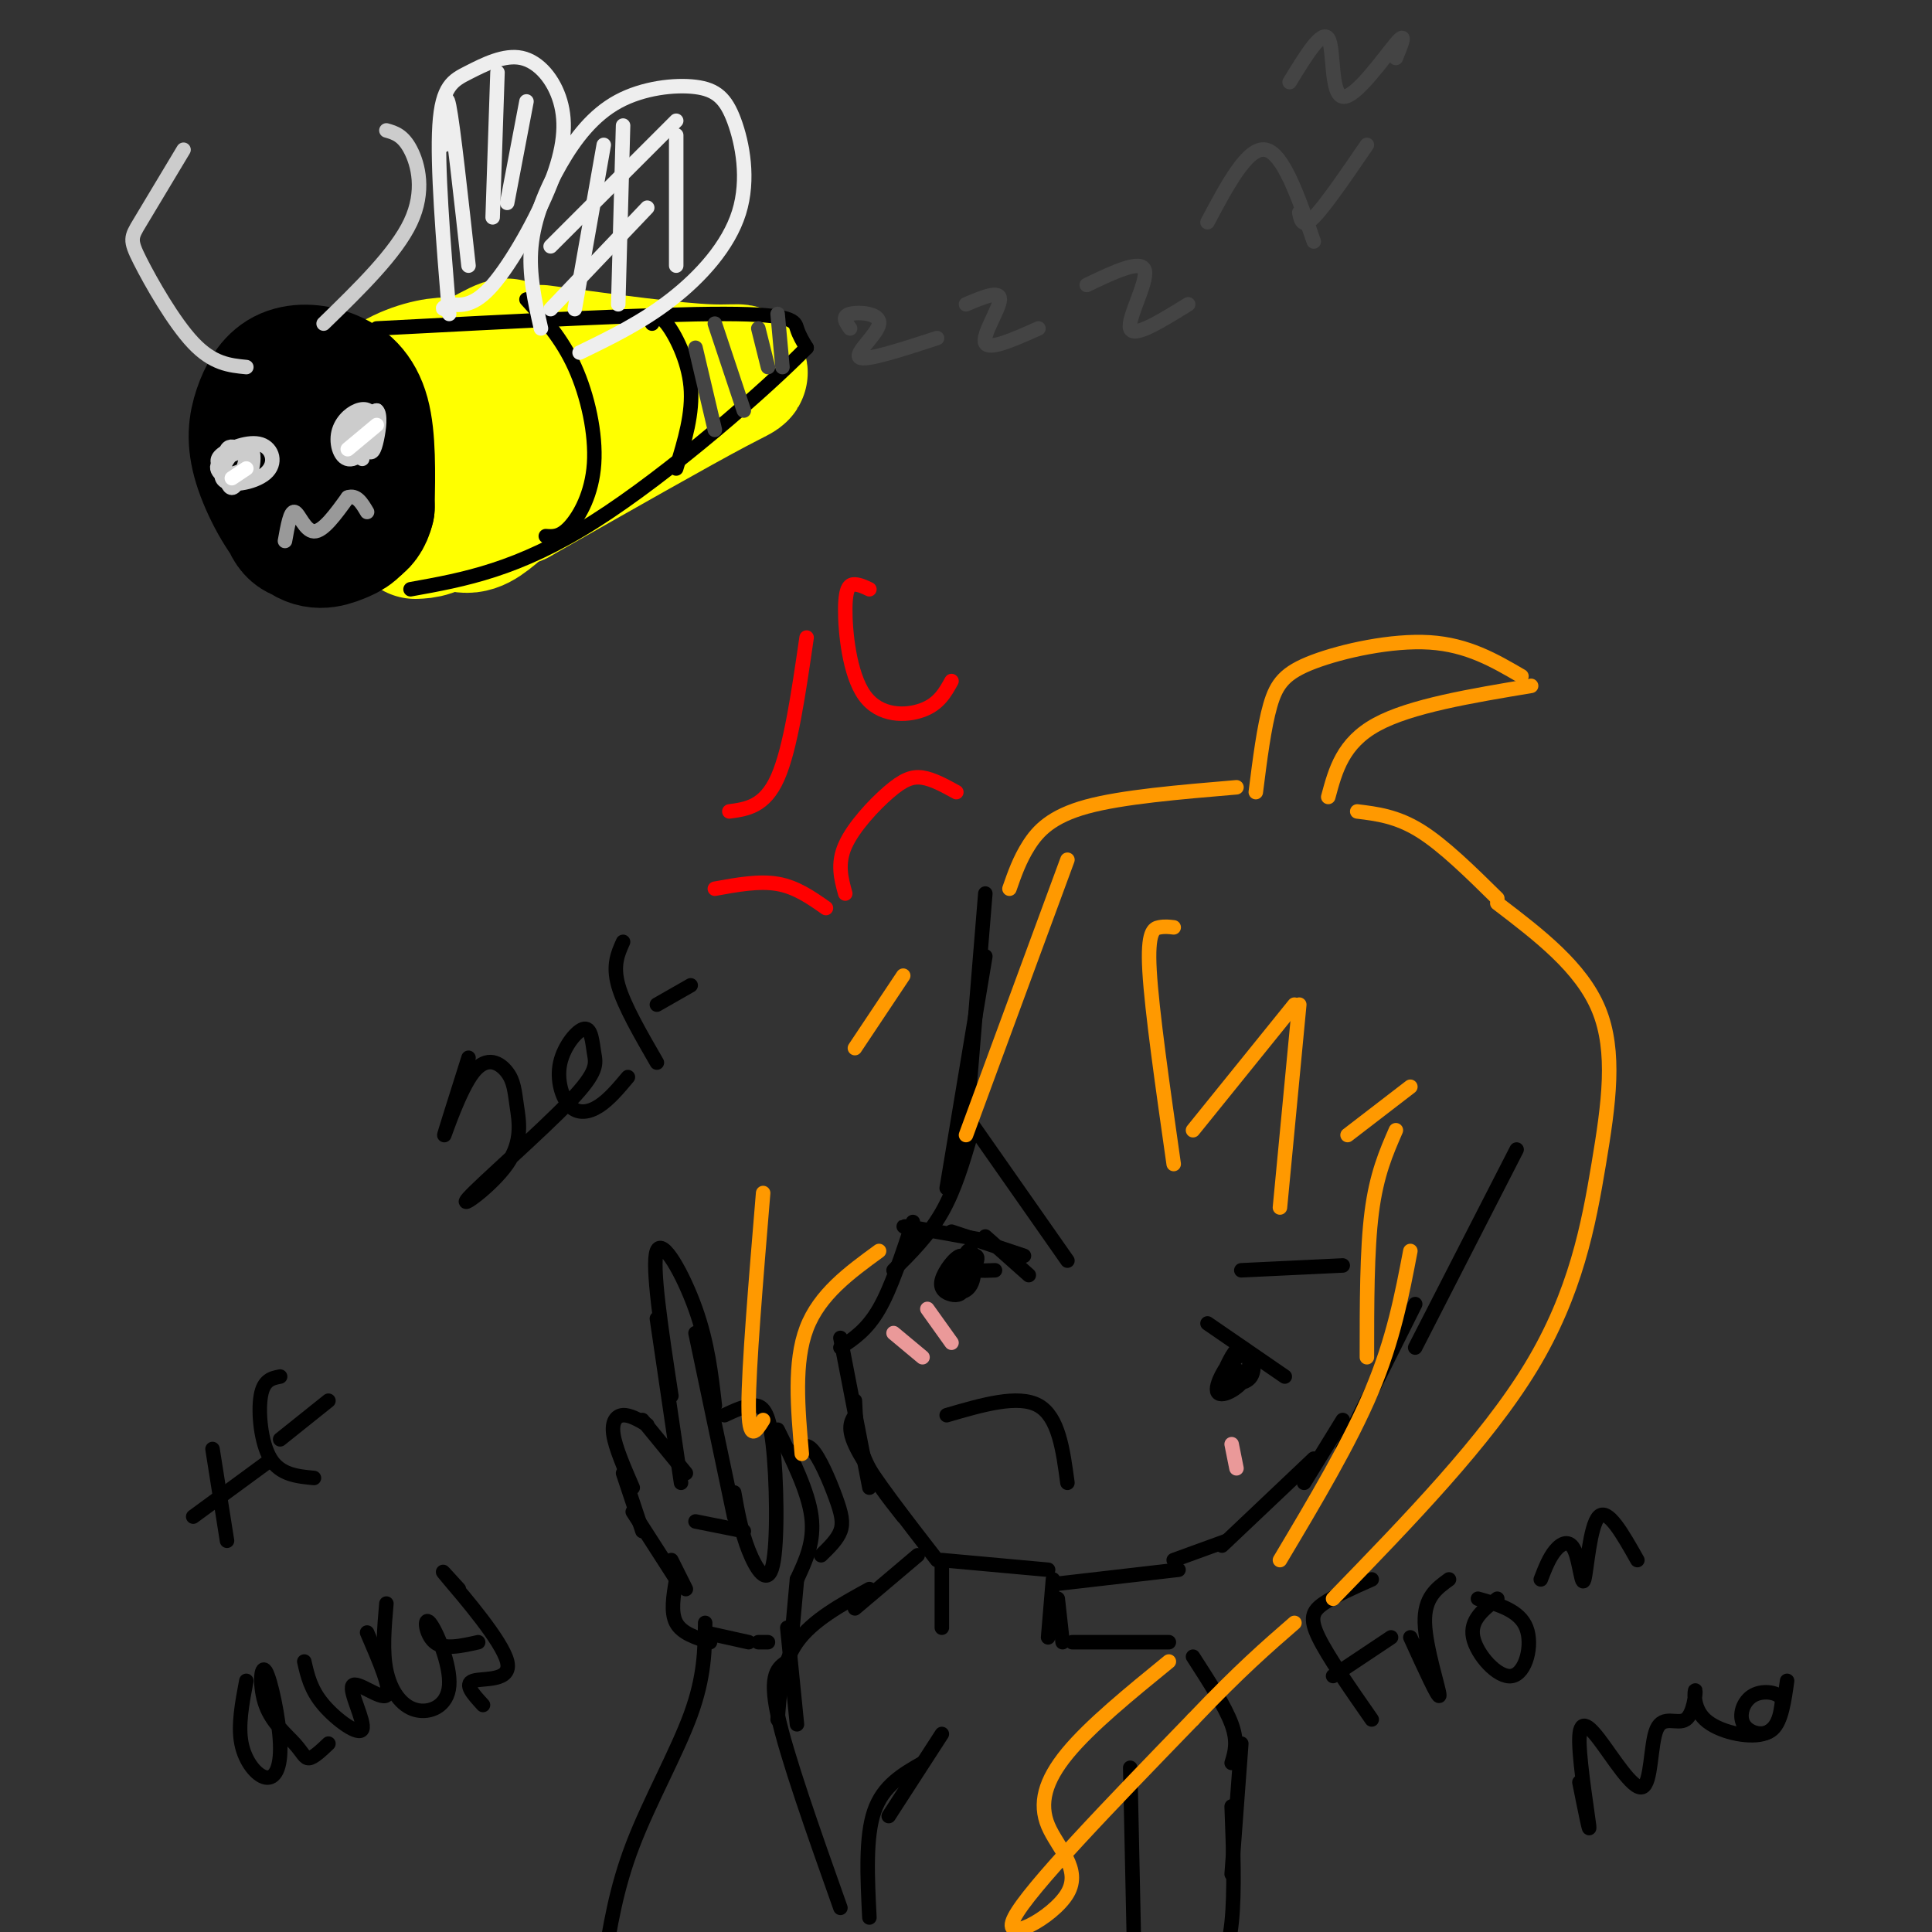 <svg viewBox='0 0 400 400' version='1.1' xmlns='http://www.w3.org/2000/svg' xmlns:xlink='http://www.w3.org/1999/xlink'><rect x="0" y="0" width="400" height="400" fill="#333333" stroke="none"/><g fill='none' stroke='rgb(255,255,0)' stroke-width='28' stroke-linecap='round' stroke-linejoin='round'><path d='M93,93c0.065,-3.848 0.130,-7.695 1,-9c0.870,-1.305 2.546,-0.066 3,2c0.454,2.066 -0.313,4.961 -2,7c-1.687,2.039 -4.294,3.222 -6,3c-1.706,-0.222 -2.511,-1.851 -3,-4c-0.489,-2.149 -0.660,-4.820 0,-7c0.660,-2.180 2.153,-3.869 5,-5c2.847,-1.131 7.048,-1.703 10,0c2.952,1.703 4.656,5.680 5,9c0.344,3.320 -0.671,5.983 -4,8c-3.329,2.017 -8.973,3.389 -12,1c-3.027,-2.389 -3.436,-8.540 -2,-12c1.436,-3.460 4.718,-4.230 8,-5'/><path d='M96,81c2.914,-0.202 6.199,1.792 8,5c1.801,3.208 2.119,7.629 0,11c-2.119,3.371 -6.674,5.693 -10,7c-3.326,1.307 -5.421,1.599 -7,-2c-1.579,-3.599 -2.641,-11.090 -2,-16c0.641,-4.910 2.984,-7.241 7,-8c4.016,-0.759 9.703,0.053 13,1c3.297,0.947 4.203,2.028 5,5c0.797,2.972 1.484,7.836 0,12c-1.484,4.164 -5.140,7.629 -8,10c-2.860,2.371 -4.924,3.648 -8,2c-3.076,-1.648 -7.163,-6.219 -9,-11c-1.837,-4.781 -1.425,-9.770 -1,-12c0.425,-2.230 0.862,-1.700 4,-3c3.138,-1.300 8.975,-4.431 13,-2c4.025,2.431 6.237,10.424 5,16c-1.237,5.576 -5.925,8.736 -10,10c-4.075,1.264 -7.538,0.632 -11,0'/><path d='M85,106c-3.637,-1.302 -7.229,-4.558 -9,-9c-1.771,-4.442 -1.721,-10.069 1,-14c2.721,-3.931 8.112,-6.167 12,-7c3.888,-0.833 6.271,-0.262 8,0c1.729,0.262 2.804,0.214 4,3c1.196,2.786 2.514,8.404 1,14c-1.514,5.596 -5.861,11.170 -9,14c-3.139,2.830 -5.069,2.915 -7,3'/><path d='M112,73c13.756,1.867 27.511,3.733 35,4c7.489,0.267 8.711,-1.067 1,3c-7.711,4.067 -24.356,13.533 -41,23'/><path d='M107,103c-0.729,-0.022 17.948,-11.578 18,-13c0.052,-1.422 -18.522,7.289 -22,8c-3.478,0.711 8.141,-6.578 6,-9c-2.141,-2.422 -18.040,0.022 -21,-2c-2.960,-2.022 7.020,-8.511 17,-15'/><path d='M105,72c0.833,-1.500 -5.583,2.250 -12,6'/></g>
<g fill='none' stroke='rgb(0,0,0)' stroke-width='28' stroke-linecap='round' stroke-linejoin='round'><path d='M66,110c-2.281,0.648 -4.563,1.297 -6,-2c-1.437,-3.297 -2.030,-10.538 -1,-15c1.030,-4.462 3.683,-6.144 7,-6c3.317,0.144 7.298,2.114 9,6c1.702,3.886 1.126,9.687 0,13c-1.126,3.313 -2.802,4.138 -5,5c-2.198,0.862 -4.919,1.761 -8,-1c-3.081,-2.761 -6.520,-9.183 -8,-14c-1.480,-4.817 -0.999,-8.028 0,-11c0.999,-2.972 2.515,-5.704 5,-7c2.485,-1.296 5.938,-1.157 9,0c3.062,1.157 5.732,3.330 7,8c1.268,4.670 1.134,11.835 1,19'/><path d='M76,105c-0.960,4.074 -3.861,4.759 -7,4c-3.139,-0.759 -6.517,-2.962 -8,-6c-1.483,-3.038 -1.071,-6.911 1,-10c2.071,-3.089 5.803,-5.395 8,-4c2.197,1.395 2.861,6.491 2,10c-0.861,3.509 -3.246,5.431 -5,6c-1.754,0.569 -2.877,-0.216 -4,-1'/></g>
<g fill='none' stroke='rgb(204,204,204)' stroke-width='3' stroke-linecap='round' stroke-linejoin='round'><path d='M67,67c7.489,-7.289 14.978,-14.578 18,-21c3.022,-6.422 1.578,-11.978 0,-15c-1.578,-3.022 -3.289,-3.511 -5,-4'/><path d='M51,76c-3.458,-0.339 -6.917,-0.679 -11,-5c-4.083,-4.321 -8.792,-12.625 -11,-17c-2.208,-4.375 -1.917,-4.821 0,-8c1.917,-3.179 5.458,-9.089 9,-15'/></g>
<g fill='none' stroke='rgb(0,0,0)' stroke-width='3' stroke-linecap='round' stroke-linejoin='round'><path d='M109,62c3.655,4.030 7.310,8.060 10,14c2.690,5.940 4.417,13.792 4,20c-0.417,6.208 -2.976,10.774 -5,13c-2.024,2.226 -3.512,2.113 -5,2'/><path d='M135,67c0.644,-1.067 1.289,-2.133 3,0c1.711,2.133 4.489,7.467 5,13c0.511,5.533 -1.244,11.267 -3,17'/><path d='M78,68c28.778,-1.511 57.556,-3.022 72,-3c14.444,0.022 14.556,1.578 15,3c0.444,1.422 1.222,2.711 2,4'/><path d='M167,72c-7.778,8.000 -28.222,26.000 -44,36c-15.778,10.000 -26.889,12.000 -38,14'/></g>
<g fill='none' stroke='rgb(238,238,238)' stroke-width='3' stroke-linecap='round' stroke-linejoin='round'><path d='M112,68c-1.275,-5.623 -2.551,-11.247 -2,-17c0.551,-5.753 2.928,-11.637 6,-17c3.072,-5.363 6.838,-10.206 12,-13c5.162,-2.794 11.720,-3.539 16,-3c4.280,0.539 6.281,2.361 8,7c1.719,4.639 3.155,12.095 1,19c-2.155,6.905 -7.901,13.259 -14,18c-6.099,4.741 -12.549,7.871 -19,11'/><path d='M125,30c0.000,0.000 -6.000,34.000 -6,34'/><path d='M129,26c0.000,0.000 -1.000,37.000 -1,37'/><path d='M140,28c0.000,0.000 0.000,27.000 0,27'/><path d='M114,51c0.000,0.000 26.000,-26.000 26,-26'/><path d='M114,64c0.000,0.000 20.000,-21.000 20,-21'/><path d='M93,65c-1.255,-15.376 -2.509,-30.753 -2,-39c0.509,-8.247 2.782,-9.365 6,-11c3.218,-1.635 7.382,-3.786 11,-3c3.618,0.786 6.692,4.510 8,9c1.308,4.490 0.852,9.747 -2,17c-2.852,7.253 -8.101,16.501 -12,21c-3.899,4.499 -6.450,4.250 -9,4'/><path d='M93,63c-1.667,0.833 -1.333,0.917 -1,1'/><path d='M92,30c0.083,-6.083 0.167,-12.167 1,-8c0.833,4.167 2.417,18.583 4,33'/><path d='M103,15c0.000,0.000 -1.000,30.000 -1,30'/><path d='M109,21c0.000,0.000 -4.000,21.000 -4,21'/></g>
<g fill='none' stroke='rgb(204,204,204)' stroke-width='3' stroke-linecap='round' stroke-linejoin='round'><path d='M46,97c-0.793,-0.887 -1.585,-1.774 0,-3c1.585,-1.226 5.549,-2.791 8,-2c2.451,0.791 3.390,3.937 1,6c-2.390,2.063 -8.110,3.042 -9,1c-0.890,-2.042 3.050,-7.104 5,-7c1.950,0.104 1.910,5.374 0,7c-1.910,1.626 -5.688,-0.393 -6,-2c-0.312,-1.607 2.844,-2.804 6,-4'/><path d='M51,93c0.397,1.715 -1.612,8.004 -3,8c-1.388,-0.004 -2.156,-6.300 -1,-8c1.156,-1.700 4.234,1.196 4,3c-0.234,1.804 -3.781,2.515 -5,2c-1.219,-0.515 -0.109,-2.258 1,-4'/><path d='M75,95c-2.068,-2.716 -4.136,-5.433 -3,-7c1.136,-1.567 5.477,-1.985 6,0c0.523,1.985 -2.773,6.373 -5,7c-2.227,0.627 -3.385,-2.507 -3,-5c0.385,-2.493 2.313,-4.345 4,-5c1.687,-0.655 3.133,-0.114 3,2c-0.133,2.114 -1.843,5.800 -3,6c-1.157,0.200 -1.759,-3.086 -1,-5c0.759,-1.914 2.880,-2.457 5,-3'/><path d='M78,85c0.850,0.659 0.475,3.805 0,6c-0.475,2.195 -1.051,3.437 -2,2c-0.949,-1.437 -2.271,-5.553 -3,-6c-0.729,-0.447 -0.864,2.777 -1,6'/></g>
<g fill='none' stroke='rgb(255,255,255)' stroke-width='3' stroke-linecap='round' stroke-linejoin='round'><path d='M48,99c0.000,0.000 3.000,-2.000 3,-2'/><path d='M72,93c0.000,0.000 6.000,-5.000 6,-5'/></g>
<g fill='none' stroke='rgb(153,153,153)' stroke-width='3' stroke-linecap='round' stroke-linejoin='round'><path d='M59,112c0.556,-3.133 1.111,-6.267 2,-6c0.889,0.267 2.111,3.933 4,4c1.889,0.067 4.444,-3.467 7,-7'/><path d='M72,103c1.833,-0.667 2.917,1.167 4,3'/></g>
<g fill='none' stroke='rgb(68,68,68)' stroke-width='3' stroke-linecap='round' stroke-linejoin='round'><path d='M176,68c-0.893,-1.262 -1.786,-2.524 0,-3c1.786,-0.476 6.250,-0.167 6,2c-0.250,2.167 -5.214,6.190 -4,7c1.214,0.810 8.607,-1.595 16,-4'/><path d='M200,63c3.533,-1.489 7.067,-2.978 7,-1c-0.067,1.978 -3.733,7.422 -3,9c0.733,1.578 5.867,-0.711 11,-3'/><path d='M225,59c5.667,-2.711 11.333,-5.422 12,-3c0.667,2.422 -3.667,9.978 -3,12c0.667,2.022 6.333,-1.489 12,-5'/><path d='M250,46c4.167,-7.833 8.333,-15.667 12,-15c3.667,0.667 6.833,9.833 10,19'/><path d='M269,44c0.333,1.667 0.667,3.333 3,1c2.333,-2.333 6.667,-8.667 11,-15'/><path d='M267,17c3.369,-5.506 6.738,-11.012 8,-9c1.262,2.012 0.417,11.542 3,12c2.583,0.458 8.595,-8.155 11,-11c2.405,-2.845 1.202,0.077 0,3'/><path d='M144,72c0.000,0.000 4.000,17.000 4,17'/><path d='M148,67c0.000,0.000 6.000,18.000 6,18'/><path d='M157,68c0.000,0.000 2.000,8.000 2,8'/><path d='M161,65c0.000,0.000 1.000,11.000 1,11'/></g>
<g fill='none' stroke='rgb(0,0,0)' stroke-width='3' stroke-linecap='round' stroke-linejoin='round'><path d='M204,185c0.000,0.000 -4.000,49.000 -4,49'/><path d='M204,198c0.000,0.000 -8.000,48.000 -8,48'/><path d='M201,235c-1.667,5.667 -3.333,11.333 -6,16c-2.667,4.667 -6.333,8.333 -10,12'/><path d='M189,253c-2.250,6.833 -4.500,13.667 -7,18c-2.500,4.333 -5.250,6.167 -8,8'/><path d='M174,277c0.000,0.000 6.000,31.000 6,31'/><path d='M177,290c0.167,4.000 0.333,8.000 2,12c1.667,4.000 4.833,8.000 8,12'/><path d='M177,293c-0.917,1.500 -1.833,3.000 1,8c2.833,5.000 9.417,13.500 16,22'/><path d='M195,323c0.000,0.000 22.000,2.000 22,2'/><path d='M218,328c0.000,0.000 26.000,-3.000 26,-3'/><path d='M243,323c0.000,0.000 11.000,-4.000 11,-4'/><path d='M253,320c0.000,0.000 19.000,-18.000 19,-18'/><path d='M270,307c0.000,0.000 8.000,-13.000 8,-13'/><path d='M278,300c0.000,0.000 15.000,-30.000 15,-30'/><path d='M293,279c0.000,0.000 21.000,-41.000 21,-41'/><path d='M141,307c0.000,0.000 -5.000,-34.000 -5,-34'/><path d='M139,289c-2.067,-13.556 -4.133,-27.111 -3,-30c1.133,-2.889 5.467,4.889 8,12c2.533,7.111 3.267,13.556 4,20'/><path d='M144,276c0.000,0.000 8.000,38.000 8,38'/><path d='M152,309c0.724,4.041 1.448,8.083 3,12c1.552,3.917 3.931,7.710 5,3c1.069,-4.710 0.826,-17.922 0,-25c-0.826,-7.078 -2.236,-8.022 -4,-8c-1.764,0.022 -3.882,1.011 -6,2'/><path d='M161,296c3.167,6.417 6.333,12.833 7,18c0.667,5.167 -1.167,9.083 -3,13'/><path d='M164,302c1.179,-1.798 2.357,-3.595 4,-2c1.643,1.595 3.750,6.583 5,10c1.250,3.417 1.643,5.262 1,7c-0.643,1.738 -2.321,3.369 -4,5'/><path d='M144,315c0.000,0.000 10.000,2.000 10,2'/><path d='M142,305c0.000,0.000 -9.000,-11.000 -9,-11'/><path d='M134,295c-1.800,-1.044 -3.600,-2.089 -5,-2c-1.400,0.089 -2.400,1.311 -2,4c0.400,2.689 2.200,6.844 4,11'/><path d='M129,305c0.000,0.000 4.000,12.000 4,12'/><path d='M131,313c0.000,0.000 9.000,14.000 9,14'/><path d='M139,323c0.000,0.000 3.000,6.000 3,6'/><path d='M140,327c-0.583,3.417 -1.167,6.833 0,9c1.167,2.167 4.083,3.083 7,4'/><path d='M146,338c0.000,0.000 9.000,2.000 9,2'/><path d='M157,340c0.000,0.000 2.000,0.000 2,0'/><path d='M165,327c0.000,0.000 -2.000,22.000 -2,22'/><path d='M163,337c0.000,0.000 2.000,20.000 2,20'/><path d='M163,344c-1.917,1.250 -3.833,2.500 -2,11c1.833,8.500 7.417,24.250 13,40'/><path d='M146,336c-0.067,5.578 -0.133,11.156 -3,19c-2.867,7.844 -8.533,17.956 -12,27c-3.467,9.044 -4.733,17.022 -6,25'/><path d='M190,322c0.000,0.000 -13.000,11.000 -13,11'/><path d='M180,329c-5.917,3.250 -11.833,6.500 -15,11c-3.167,4.500 -3.583,10.250 -4,16'/><path d='M180,397c-0.417,-8.333 -0.833,-16.667 1,-22c1.833,-5.333 5.917,-7.667 10,-10'/><path d='M184,376c0.000,0.000 11.000,-17.000 11,-17'/><path d='M195,324c0.000,0.000 0.000,13.000 0,13'/><path d='M218,327c0.000,0.000 -1.000,12.000 -1,12'/><path d='M219,331c0.000,0.000 1.000,9.000 1,9'/><path d='M222,340c0.000,0.000 20.000,0.000 20,0'/><path d='M247,343c3.333,5.167 6.667,10.333 8,14c1.333,3.667 0.667,5.833 0,8'/><path d='M257,361c0.000,0.000 -2.000,27.000 -2,27'/><path d='M255,374c0.333,8.833 0.667,17.667 0,24c-0.667,6.333 -2.333,10.167 -4,14'/><path d='M234,366c0.000,0.000 1.000,47.000 1,47'/><path d='M97,219c-2.593,8.197 -5.186,16.394 -5,16c0.186,-0.394 3.152,-9.379 6,-13c2.848,-3.621 5.577,-1.878 7,0c1.423,1.878 1.541,3.892 2,7c0.459,3.108 1.259,7.310 -2,12c-3.259,4.690 -10.578,9.866 -8,7c2.578,-2.866 15.051,-13.776 21,-20c5.949,-6.224 5.373,-7.762 5,-10c-0.373,-2.238 -0.545,-5.177 -2,-5c-1.455,0.177 -4.194,3.470 -5,7c-0.806,3.530 0.322,7.296 2,9c1.678,1.704 3.908,1.344 6,0c2.092,-1.344 4.046,-3.672 6,-6'/><path d='M129,195c-1.083,2.417 -2.167,4.833 -1,9c1.167,4.167 4.583,10.083 8,16'/><path d='M136,208c0.000,0.000 7.000,-4.000 7,-4'/><path d='M44,300c0.000,0.000 3.000,19.000 3,19'/><path d='M40,314c0.000,0.000 15.000,-11.000 15,-11'/><path d='M65,306c-3.489,-0.333 -6.978,-0.667 -9,-4c-2.022,-3.333 -2.578,-9.667 -2,-13c0.578,-3.333 2.289,-3.667 4,-4'/><path d='M58,298c0.000,0.000 10.000,-8.000 10,-8'/><path d='M51,348c-0.877,4.622 -1.753,9.245 -1,13c0.753,3.755 3.136,6.643 5,7c1.864,0.357 3.208,-1.818 3,-7c-0.208,-5.182 -1.967,-13.372 -3,-15c-1.033,-1.628 -1.339,3.306 0,7c1.339,3.694 4.322,6.148 6,8c1.678,1.852 2.051,3.100 3,3c0.949,-0.100 2.475,-1.550 4,-3'/><path d='M63,344c0.662,2.928 1.324,5.856 4,9c2.676,3.144 7.367,6.502 8,5c0.633,-1.502 -2.791,-7.866 -2,-9c0.791,-1.134 5.797,2.962 7,2c1.203,-0.962 -1.399,-6.981 -4,-13'/><path d='M80,332c-0.436,4.974 -0.873,9.947 0,14c0.873,4.053 3.054,7.185 6,8c2.946,0.815 6.656,-0.689 7,-5c0.344,-4.311 -2.676,-11.430 -4,-13c-1.324,-1.570 -0.950,2.409 1,4c1.950,1.591 5.475,0.796 9,0'/><path d='M95,329c-2.423,-2.679 -4.845,-5.357 -2,-2c2.845,3.357 10.958,12.750 12,17c1.042,4.250 -4.988,3.357 -7,4c-2.012,0.643 -0.006,2.821 2,5'/><path d='M284,356c-4.533,-6.511 -9.067,-13.022 -11,-17c-1.933,-3.978 -1.267,-5.422 1,-7c2.267,-1.578 6.133,-3.289 10,-5'/><path d='M276,347c0.000,0.000 12.000,-8.000 12,-8'/><path d='M292,339c2.978,6.533 5.956,13.067 6,12c0.044,-1.067 -2.844,-9.733 -3,-15c-0.156,-5.267 2.422,-7.133 5,-9'/><path d='M310,331c-2.869,2.214 -5.738,4.429 -5,8c0.738,3.571 5.083,8.500 8,8c2.917,-0.500 4.405,-6.429 3,-10c-1.405,-3.571 -5.702,-4.786 -10,-6'/><path d='M319,327c0.864,-2.236 1.729,-4.472 3,-6c1.271,-1.528 2.949,-2.348 4,0c1.051,2.348 1.475,7.863 2,6c0.525,-1.863 1.150,-11.104 3,-13c1.850,-1.896 4.925,3.552 8,9'/><path d='M327,369c1.123,5.591 2.247,11.183 2,9c-0.247,-2.183 -1.864,-12.139 -2,-17c-0.136,-4.861 1.208,-4.626 4,-1c2.792,3.626 7.032,10.644 9,10c1.968,-0.644 1.665,-8.948 3,-12c1.335,-3.052 4.308,-0.851 6,-2c1.692,-1.149 2.103,-5.648 2,-6c-0.103,-0.352 -0.720,3.444 2,6c2.720,2.556 8.777,3.873 12,3c3.223,-0.873 3.611,-3.937 4,-7'/><path d='M369,352c-0.533,-1.625 -3.864,-2.188 -6,-1c-2.136,1.188 -3.075,4.128 -2,6c1.075,1.872 4.164,2.678 6,1c1.836,-1.678 2.418,-5.839 3,-10'/></g>
<g fill='none' stroke='rgb(255,0,0)' stroke-width='3' stroke-linecap='round' stroke-linejoin='round'><path d='M151,168c3.667,-0.500 7.333,-1.000 10,-7c2.667,-6.000 4.333,-17.500 6,-29'/><path d='M180,122c-1.006,-0.477 -2.013,-0.954 -3,-1c-0.987,-0.046 -1.955,0.338 -2,5c-0.045,4.662 0.834,13.601 4,18c3.166,4.399 8.619,4.257 12,3c3.381,-1.257 4.691,-3.628 6,-6'/><path d='M148,184c4.583,-0.833 9.167,-1.667 13,-1c3.833,0.667 6.917,2.833 10,5'/><path d='M175,185c-0.851,-3.089 -1.702,-6.179 0,-10c1.702,-3.821 5.958,-8.375 9,-11c3.042,-2.625 4.869,-3.321 7,-3c2.131,0.321 4.565,1.661 7,3'/></g>
<g fill='none' stroke='rgb(0,0,0)' stroke-width='3' stroke-linecap='round' stroke-linejoin='round'><path d='M200,231c0.000,0.000 21.000,30.000 21,30'/><path d='M257,263c0.000,0.000 21.000,-1.000 21,-1'/><path d='M213,264c0.000,0.000 -9.000,-8.000 -9,-8'/><path d='M212,260c0.000,0.000 -15.000,-5.000 -15,-5'/><path d='M205,257c-7.333,-1.333 -14.667,-2.667 -17,-3c-2.333,-0.333 0.333,0.333 3,1'/><path d='M206,263c-2.610,0.113 -5.221,0.227 -6,-1c-0.779,-1.227 0.273,-3.793 1,-3c0.727,0.793 1.129,4.946 0,7c-1.129,2.054 -3.788,2.009 -4,0c-0.212,-2.009 2.024,-5.983 3,-6c0.976,-0.017 0.692,3.924 0,6c-0.692,2.076 -1.794,2.288 -3,2c-1.206,-0.288 -2.517,-1.078 -2,-3c0.517,-1.922 2.862,-4.978 4,-5c1.138,-0.022 1.069,2.989 1,6'/><path d='M200,266c-0.845,0.488 -3.458,-1.292 -3,-3c0.458,-1.708 3.988,-3.345 5,-3c1.012,0.345 -0.494,2.673 -2,5'/><path d='M250,274c0.000,0.000 16.000,11.000 16,11'/><path d='M253,285c1.362,-3.049 2.725,-6.099 4,-6c1.275,0.099 2.463,3.346 1,6c-1.463,2.654 -5.576,4.716 -6,3c-0.424,-1.716 2.842,-7.211 5,-8c2.158,-0.789 3.208,3.128 2,5c-1.208,1.872 -4.674,1.698 -5,0c-0.326,-1.698 2.489,-4.919 4,-5c1.511,-0.081 1.717,2.977 1,4c-0.717,1.023 -2.359,0.012 -4,-1'/><path d='M196,293c7.417,-2.167 14.833,-4.333 19,-2c4.167,2.333 5.083,9.167 6,16'/></g>
<g fill='none' stroke='rgb(255,153,0)' stroke-width='3' stroke-linecap='round' stroke-linejoin='round'><path d='M243,192c-0.933,-0.111 -1.867,-0.222 -3,0c-1.133,0.222 -2.467,0.778 -2,9c0.467,8.222 2.733,24.111 5,40'/><path d='M247,234c0.000,0.000 21.000,-26.000 21,-26'/><path d='M269,208c0.000,0.000 -4.000,42.000 -4,42'/><path d='M279,235c0.000,0.000 13.000,-10.000 13,-10'/><path d='M289,234c-2.000,4.583 -4.000,9.167 -5,17c-1.000,7.833 -1.000,18.917 -1,30'/><path d='M292,259c-1.750,9.167 -3.500,18.333 -8,29c-4.500,10.667 -11.750,22.833 -19,35'/><path d='M242,344c-8.155,6.651 -16.309,13.301 -21,19c-4.691,5.699 -5.917,10.445 -4,15c1.917,4.555 6.978,8.919 4,14c-2.978,5.081 -13.994,10.880 -11,5c2.994,-5.880 19.997,-23.440 37,-41'/><path d='M247,356c9.667,-10.167 15.333,-15.083 21,-20'/><path d='M276,331c15.869,-16.357 31.738,-32.714 41,-48c9.262,-15.286 11.917,-29.500 14,-42c2.083,-12.500 3.595,-23.286 0,-32c-3.595,-8.714 -12.298,-15.357 -21,-22'/><path d='M221,178c0.000,0.000 -21.000,57.000 -21,57'/><path d='M182,259c-6.167,4.500 -12.333,9.000 -15,16c-2.667,7.000 -1.833,16.500 -1,26'/><path d='M158,294c-1.500,2.417 -3.000,4.833 -3,-3c0.000,-7.833 1.500,-25.917 3,-44'/><path d='M177,217c0.000,0.000 10.000,-15.000 10,-15'/><path d='M209,184c1.044,-3.000 2.089,-6.000 4,-9c1.911,-3.000 4.689,-6.000 12,-8c7.311,-2.000 19.156,-3.000 31,-4'/><path d='M260,164c0.851,-6.750 1.702,-13.500 3,-18c1.298,-4.500 3.042,-6.750 9,-9c5.958,-2.250 16.131,-4.500 24,-4c7.869,0.500 13.435,3.750 19,7'/><path d='M317,142c-12.500,2.083 -25.000,4.167 -32,8c-7.000,3.833 -8.500,9.417 -10,15'/><path d='M281,168c4.083,0.500 8.167,1.000 13,4c4.833,3.000 10.417,8.500 16,14'/></g>
<g fill='none' stroke='rgb(234,153,153)' stroke-width='3' stroke-linecap='round' stroke-linejoin='round'><path d='M185,276c0.000,0.000 6.000,5.000 6,5'/><path d='M192,271c0.000,0.000 5.000,7.000 5,7'/><path d='M255,299c0.000,0.000 1.000,5.000 1,5'/></g>
</svg>
